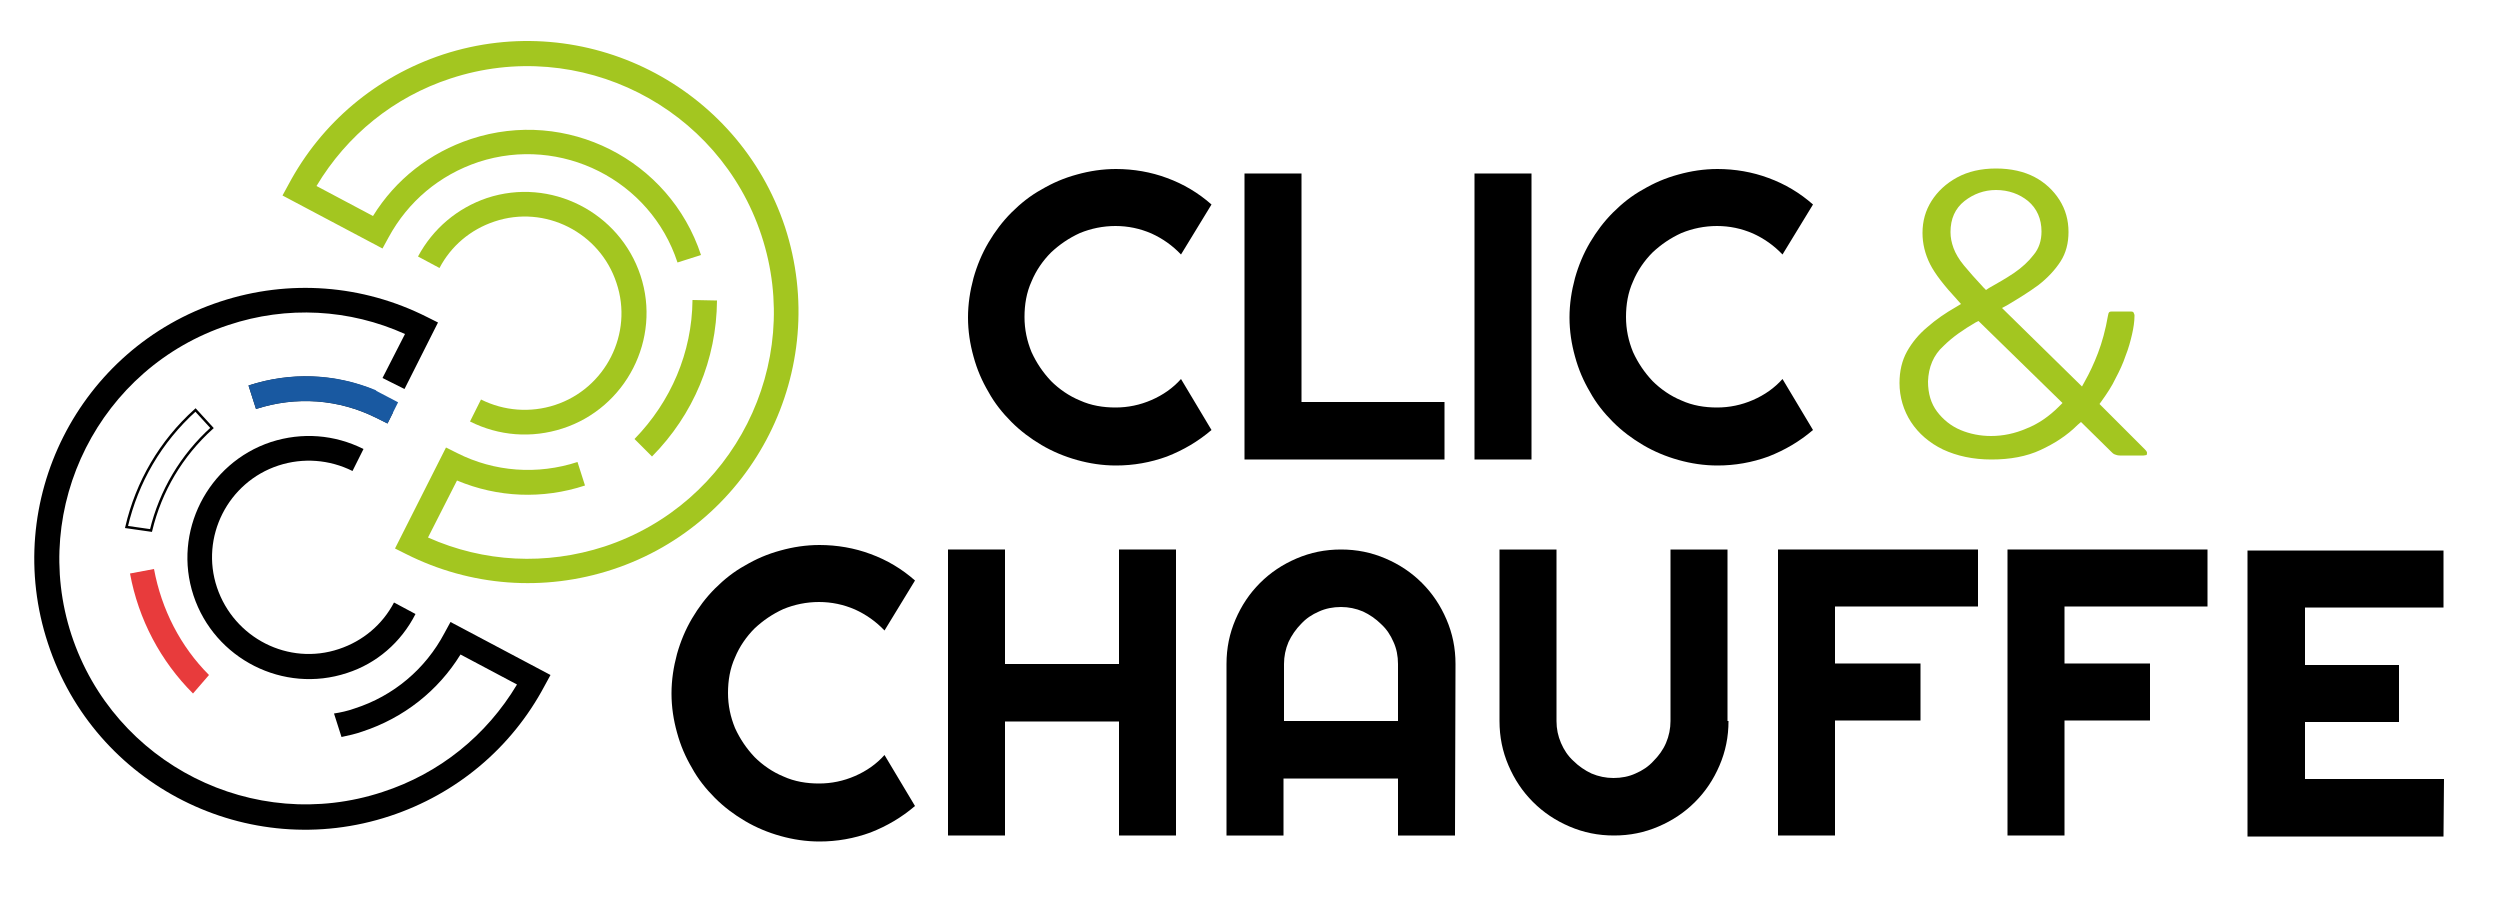 <?xml version="1.0" encoding="utf-8"?>
<!-- Generator: Adobe Illustrator 26.3.1, SVG Export Plug-In . SVG Version: 6.00 Build 0)  -->
<svg version="1.1" id="Calque_1" xmlns="http://www.w3.org/2000/svg" xmlns:xlink="http://www.w3.org/1999/xlink" x="0px" y="0px"
	 viewBox="0 0 500 179.6" style="enable-background:new 0 0 500 179.6;" xml:space="preserve">
<style type="text/css">
	.st0{fill:#191D22;}
	.st1{fill:#A3C620;}
	.st2{fill:none;stroke:#000000;stroke-width:0.5;stroke-miterlimit:10;}
	.st3{clip-path:url(#SVGID_00000161589691416065681170000012084181014162377628_);fill:#1959A1;}
	.st4{fill:#E83B3C;}
</style>
<path class="st0" d="M49.7,77.1l1.5,4.7c8-2.6,16.5-2,24.1,1.8l2.2,1.1l1.1-2.2l-5-2.5l1-2.1C66.7,74.7,58,74.4,49.7,77.1z"/>
<path d="M242.3,86c-2.7,2.3-5.6,4-8.9,5.3c-3.3,1.2-6.7,1.8-10.2,1.8c-2.7,0-5.3-0.4-7.8-1.1s-4.9-1.7-7.1-3c-2.2-1.3-4.2-2.8-6-4.6
	c-1.8-1.8-3.4-3.8-4.6-6c-1.3-2.2-2.3-4.5-3-7.1c-0.7-2.5-1.1-5.1-1.1-7.8s0.4-5.3,1.1-7.9c0.7-2.5,1.7-4.9,3-7.1
	c1.3-2.2,2.8-4.2,4.6-6s3.8-3.4,6-4.6c2.2-1.3,4.5-2.3,7.1-3c2.5-0.7,5.1-1.1,7.8-1.1c3.5,0,7,0.6,10.2,1.8c3.3,1.2,6.3,3,8.9,5.3
	l-6.1,10c-1.7-1.8-3.7-3.2-5.9-4.2c-2.3-1-4.7-1.5-7.2-1.5s-4.9,0.5-7.1,1.4c-2.2,1-4.1,2.3-5.8,3.9c-1.6,1.6-3,3.6-3.9,5.8
	c-1,2.2-1.4,4.6-1.4,7.1c0,2.5,0.5,4.8,1.4,7c1,2.2,2.3,4.1,3.9,5.8c1.6,1.6,3.6,3,5.8,3.9c2.2,1,4.6,1.4,7.1,1.4s4.9-0.5,7.2-1.5
	s4.3-2.4,5.9-4.2L242.3,86z"/>
<path d="M288.9,91.9h-40V34.7h11.4v45.7h28.6V91.9z"/>
<path d="M306.3,91.9h-11.4V34.7h11.4V91.9z"/>
<path d="M362.6,86c-2.7,2.3-5.6,4-8.9,5.3c-3.3,1.2-6.7,1.8-10.2,1.8c-2.7,0-5.3-0.4-7.8-1.1s-4.9-1.7-7.1-3s-4.2-2.8-6-4.6
	c-1.8-1.8-3.4-3.8-4.6-6c-1.3-2.2-2.3-4.5-3-7.1c-0.7-2.5-1.1-5.1-1.1-7.8s0.4-5.3,1.1-7.9c0.7-2.5,1.7-4.9,3-7.1
	c1.3-2.2,2.8-4.2,4.6-6c1.8-1.8,3.8-3.4,6-4.6c2.2-1.3,4.5-2.3,7.1-3c2.5-0.7,5.1-1.1,7.8-1.1c3.5,0,7,0.6,10.2,1.8
	c3.3,1.2,6.3,3,8.9,5.3l-6.1,10c-1.7-1.8-3.7-3.2-5.9-4.2c-2.3-1-4.7-1.5-7.2-1.5s-4.9,0.5-7.1,1.4c-2.2,1-4.1,2.3-5.8,3.9
	c-1.6,1.6-3,3.6-3.9,5.8c-1,2.2-1.4,4.6-1.4,7.1c0,2.5,0.5,4.8,1.4,7c1,2.2,2.3,4.1,3.9,5.8c1.6,1.6,3.6,3,5.8,3.9
	c2.2,1,4.6,1.4,7.1,1.4s4.9-0.5,7.2-1.5c2.3-1,4.3-2.4,5.9-4.2L362.6,86z"/>
<path class="st1" d="M382.2,84.4c1.5,2.3,3.7,4.2,6.4,5.5c2.8,1.3,6,2,9.7,2s7-0.6,9.8-1.9s5.3-2.9,7.4-5l0.7-0.6l6.2,6.1
	c0.1,0.1,0.3,0.3,0.6,0.4c0.2,0.1,0.6,0.2,1,0.2h4.7c0.3,0,0.5-0.1,0.6-0.1c0.1-0.1,0.1-0.3,0.1-0.5c0,0,0-0.2-0.4-0.6l-9.1-9.1
	l0.5-0.7c1-1.4,2-2.9,2.7-4.4c0.8-1.5,1.5-3,2-4.5c0.6-1.5,1-3,1.3-4.3s0.5-2.6,0.5-3.8c0-0.2-0.1-0.4-0.2-0.6
	c0-0.1-0.2-0.2-0.6-0.2h-3.7c-0.5,0-0.7,0.1-0.8,0.8c-0.5,2.9-1.2,5.4-2,7.5c-0.8,2.1-1.7,4-2.6,5.6l-0.6,1.1l-16-15.7l1.1-0.6
	c2.2-1.3,4.3-2.6,6.2-4c1.8-1.4,3.3-3,4.4-4.7s1.6-3.7,1.6-5.9c0-2.4-0.6-4.5-1.8-6.4c-1.2-1.9-2.9-3.5-5-4.6s-4.7-1.7-7.7-1.7
	s-5.6,0.6-7.8,1.8c-2.2,1.2-3.9,2.8-5.1,4.7s-1.8,4-1.8,6.4c0,2.1,0.5,4.2,1.5,6.2s2.9,4.4,5.4,7.1l0.8,0.9l-1,0.6
	c-2.1,1.2-4,2.5-5.7,4c-1.7,1.4-3.1,3.1-4.1,4.9s-1.5,3.9-1.5,6.3C379.9,79.4,380.7,82.1,382.2,84.4z M390.7,49.6
	c-0.4-1.1-0.6-2.1-0.6-3.2c0-2.6,0.9-4.7,2.8-6.2c1.8-1.4,3.9-2.2,6.3-2.2c2.5,0,4.7,0.8,6.4,2.2c1.8,1.5,2.7,3.6,2.7,6.1
	c0,1.8-0.5,3.4-1.6,4.7c-1,1.3-2.3,2.5-3.9,3.6c-1.5,1-3.2,2-5,3l-0.6,0.4l-0.5-0.5c-1.6-1.7-2.9-3.2-3.9-4.4
	C391.8,51.9,391.1,50.7,390.7,49.6z M388.7,69.2c1.8-1.8,4-3.3,6.4-4.7l0.6-0.3l16.8,16.4l-0.7,0.7c-2,2-4.2,3.5-6.5,4.4
	c-2.3,1-4.7,1.5-7.1,1.5c-2.1,0-4.2-0.4-6.1-1.2c-1.9-0.8-3.5-2.1-4.7-3.7s-1.8-3.6-1.8-6C385.7,73.4,386.7,71,388.7,69.2z"/>
<path d="M69.4,134.6c-12.7,4.2-26.5-2.8-30.7-15.5s2.8-26.5,15.5-30.7c6.2-2,12.7-1.5,18.5,1.4l-2.2,4.4c-4.6-2.3-9.9-2.7-14.8-1.1
	c-10.1,3.3-15.7,14.3-12.3,24.4s14.3,15.7,24.4,12.3c4.8-1.6,8.7-4.9,11-9.3l4.3,2.3C80.2,128.5,75.3,132.7,69.4,134.6z"/>
<path class="st2" d="M30.2,106.1c1.9-7.9,6.1-15,12.2-20.5L39.1,82c-7,6.3-11.7,14.4-13.8,23.4L30.2,106.1z"/>
<path class="st1" d="M112.5,85.7c-6.2,2-12.7,1.5-18.5-1.4l2.2-4.4c4.6,2.3,9.9,2.7,14.8,1.1c10.1-3.3,15.7-14.3,12.3-24.4
	C120,46.5,109,40.9,98.9,44.3c-4.8,1.6-8.7,4.9-11,9.3l-4.3-2.3c3-5.6,7.9-9.7,13.8-11.7c12.7-4.2,26.5,2.8,30.7,15.5
	C132.3,67.8,125.2,81.6,112.5,85.7z"/>
<path class="st1" d="M130.4,91.3l-3.5-3.5c7.3-7.5,11.5-17.3,11.6-27.8l4.9,0.1C143.3,71.9,138.7,82.9,130.4,91.3z"/>
<g>
	<path class="st1" d="M122.5,113.9c-13.7,4.5-28.4,3.4-41.3-3.1l-2.2-1.1l10.2-20.2l2.2,1.1c7.5,3.8,16.1,4.4,24.1,1.8l1.5,4.7
		c-8.5,2.8-17.5,2.4-25.6-1l-5.8,11.4c11.2,5,23.6,5.6,35.3,1.8c25.8-8.5,39.9-36.4,31.4-62.2S115.9,7.2,90.1,15.7
		C78.8,19.4,69.4,27,63.3,37.2l11.3,6c4.5-7.3,11.4-12.7,19.6-15.4c19.1-6.3,39.7,4.1,46,23.2l-4.7,1.5C130.1,36,112.2,27,95.7,32.4
		c-7.8,2.6-14.1,7.9-18,15.1l-1.2,2.2l-20-10.6l1.2-2.2c6.6-12.4,17.6-21.6,30.9-26c28.4-9.3,59,6.2,68.4,34.5
		C166.3,73.9,150.8,104.6,122.5,113.9z"/>
</g>
<g>
	<g>
		<defs>
			<path id="SVGID_1_" d="M78,163.2c-28.4,9.3-59-6.2-68.4-34.5c-9.3-28.4,6.2-59,34.5-68.4c13.7-4.5,28.4-3.4,41.3,3.1l2.2,1.1
				L77.5,84.7l-2.2-1.1c-7.5-3.8-16.1-4.4-24.1-1.8l-1.5-4.7c8.5-2.8,17.5-2.4,25.6,1l5.8-11.4c-11.2-5-23.6-5.6-35.3-1.8
				C20,73.4,5.9,101.3,14.4,127.1s36.4,39.9,62.2,31.4c11.3-3.7,20.8-11.3,26.9-21.5l-11.3-6c-4.5,7.3-11.4,12.7-19.6,15.4
				c-19.1,6.3-39.7-4.1-46-23.2l4.7-1.5c5.4,16.5,23.3,25.5,39.8,20.1c7.8-2.6,14.1-7.9,18-15.1l1.2-2.2l20,10.6l-1.2,2.2
				C102.3,149.6,91.4,158.8,78,163.2z"/>
		</defs>
		<clipPath id="SVGID_00000071522024879813647590000012350506841431170703_">
			<use xlink:href="#SVGID_1_"  style="overflow:visible;"/>
		</clipPath>
		<polygon style="clip-path:url(#SVGID_00000071522024879813647590000012350506841431170703_);fill:#1959A1;" points="75.3,78.2 
			79.7,80.5 79.7,85.9 68.3,85.9 52,85.9 46.1,82 46.5,76.9 50.5,74 72,74.3 		"/>
	</g>
</g>
<path d="M90.1,124.4l-1.2,2.2c-3.8,7.2-10.2,12.6-18,15.1c-1.4,0.5-2.8,0.8-4.1,1l0,0l1.5,4.7c1.4-0.3,2.8-0.6,4.2-1.1
	c8.2-2.7,15.1-8.1,19.6-15.4l11.3,6c-6.1,10.2-15.5,17.8-26.9,21.5c-25.8,8.5-53.7-5.6-62.2-31.4c-8.4-25.6,5.6-53.5,31.4-62
	c11.7-3.9,24.2-3.2,35.3,1.8l-4.5,8.8l4.4,2.2l6.7-13.3l-2.2-1.1c-12.9-6.5-27.6-7.6-41.3-3.1c-28.4,9.3-43.9,40-34.5,68.4
	c9.3,28.4,40,43.9,68.4,34.5c13.3-4.4,24.3-13.6,30.9-26l1.2-2.2L90.1,124.4z"/>
<path class="st4" d="M41.8,135c-5.7-5.7-9.5-13.1-11-21.2l-4.8,0.9c1.7,9.2,6.1,17.5,12.6,24L41.8,135z"/>
<g>
	<g>
		<path d="M183,161.2c-2.7,2.3-5.6,4-8.9,5.3c-3.3,1.2-6.7,1.8-10.2,1.8c-2.7,0-5.3-0.4-7.8-1.1c-2.5-0.7-4.9-1.7-7.1-3
			c-2.2-1.3-4.2-2.8-6-4.6s-3.4-3.8-4.6-6c-1.3-2.2-2.3-4.5-3-7.1c-0.7-2.5-1.1-5.1-1.1-7.8s0.4-5.3,1.1-7.9c0.7-2.5,1.7-4.9,3-7.1
			s2.8-4.2,4.6-6s3.8-3.4,6-4.6c2.2-1.3,4.5-2.3,7.1-3c2.5-0.7,5.1-1.1,7.8-1.1c3.5,0,7,0.6,10.2,1.8c3.3,1.2,6.3,3,8.9,5.3l-6.1,10
			c-1.7-1.8-3.7-3.2-5.9-4.2c-2.3-1-4.7-1.5-7.2-1.5s-4.9,0.5-7.1,1.4c-2.2,1-4.1,2.3-5.8,3.9c-1.6,1.6-3,3.6-3.9,5.8
			c-1,2.2-1.4,4.6-1.4,7.1s0.5,4.8,1.4,7c1,2.2,2.3,4.1,3.9,5.8c1.6,1.6,3.6,3,5.8,3.9c2.2,1,4.6,1.4,7.1,1.4s4.9-0.5,7.2-1.5
			s4.3-2.4,5.9-4.2L183,161.2z"/>
		<path d="M201,167.1h-11.4v-57.2H201v22.9h22.8v-22.9h11.4v57.2h-11.4v-22.8H201V167.1z"/>
		<path d="M291,167.1h-11.4v-11.4h-22.9v11.4h-11.4v-34.3c0-3.2,0.6-6.1,1.8-8.9s2.8-5.2,4.9-7.3c2.1-2.1,4.5-3.7,7.3-4.9
			c2.8-1.2,5.7-1.8,8.9-1.8c3.2,0,6.1,0.6,8.9,1.8c2.8,1.2,5.2,2.8,7.3,4.9c2.1,2.1,3.7,4.5,4.9,7.3c1.2,2.8,1.8,5.7,1.8,8.9
			L291,167.1L291,167.1z M279.6,144.2v-11.4c0-1.6-0.3-3.1-0.9-4.4c-0.6-1.4-1.4-2.6-2.5-3.6c-1-1-2.3-1.9-3.6-2.5
			c-1.4-0.6-2.9-0.9-4.4-0.9c-1.6,0-3.1,0.3-4.4,0.9c-1.4,0.6-2.6,1.4-3.6,2.5c-1,1-1.9,2.3-2.5,3.6c-0.6,1.4-0.9,2.9-0.9,4.4v11.4
			H279.6z"/>
		<path d="M345.7,144.2c0,3.2-0.6,6.1-1.8,8.9c-1.2,2.8-2.8,5.2-4.9,7.3s-4.5,3.7-7.3,4.9s-5.7,1.8-8.9,1.8c-3.2,0-6.1-0.6-8.9-1.8
			s-5.2-2.8-7.3-4.9c-2.1-2.1-3.7-4.5-4.9-7.3c-1.2-2.8-1.8-5.7-1.8-8.9v-34.3h11.4v34.3c0,1.6,0.3,3,0.9,4.4s1.4,2.6,2.5,3.6
			c1,1,2.3,1.9,3.6,2.5c1.4,0.6,2.9,0.9,4.4,0.9c1.6,0,3.1-0.3,4.4-0.9c1.4-0.6,2.6-1.4,3.6-2.5c1-1,1.9-2.2,2.5-3.6
			c0.6-1.4,0.9-2.9,0.9-4.4v-34.3h11.4v34.3H345.7z"/>
		<path d="M367,167.1h-11.4v-57.2h40v11.4H367v11.4h17.1v11.4H367V167.1z"/>
		<path d="M412.9,167.1h-11.4v-57.2h40v11.4h-28.6v11.4H430v11.4h-17.1V167.1z"/>
	</g>
	<path d="M488.7,167.3h-39.2v-57.2h39.2v11.4H461V133h18.8v11.4H461v11.4h27.8L488.7,167.3L488.7,167.3z"/>
</g>
</svg>
